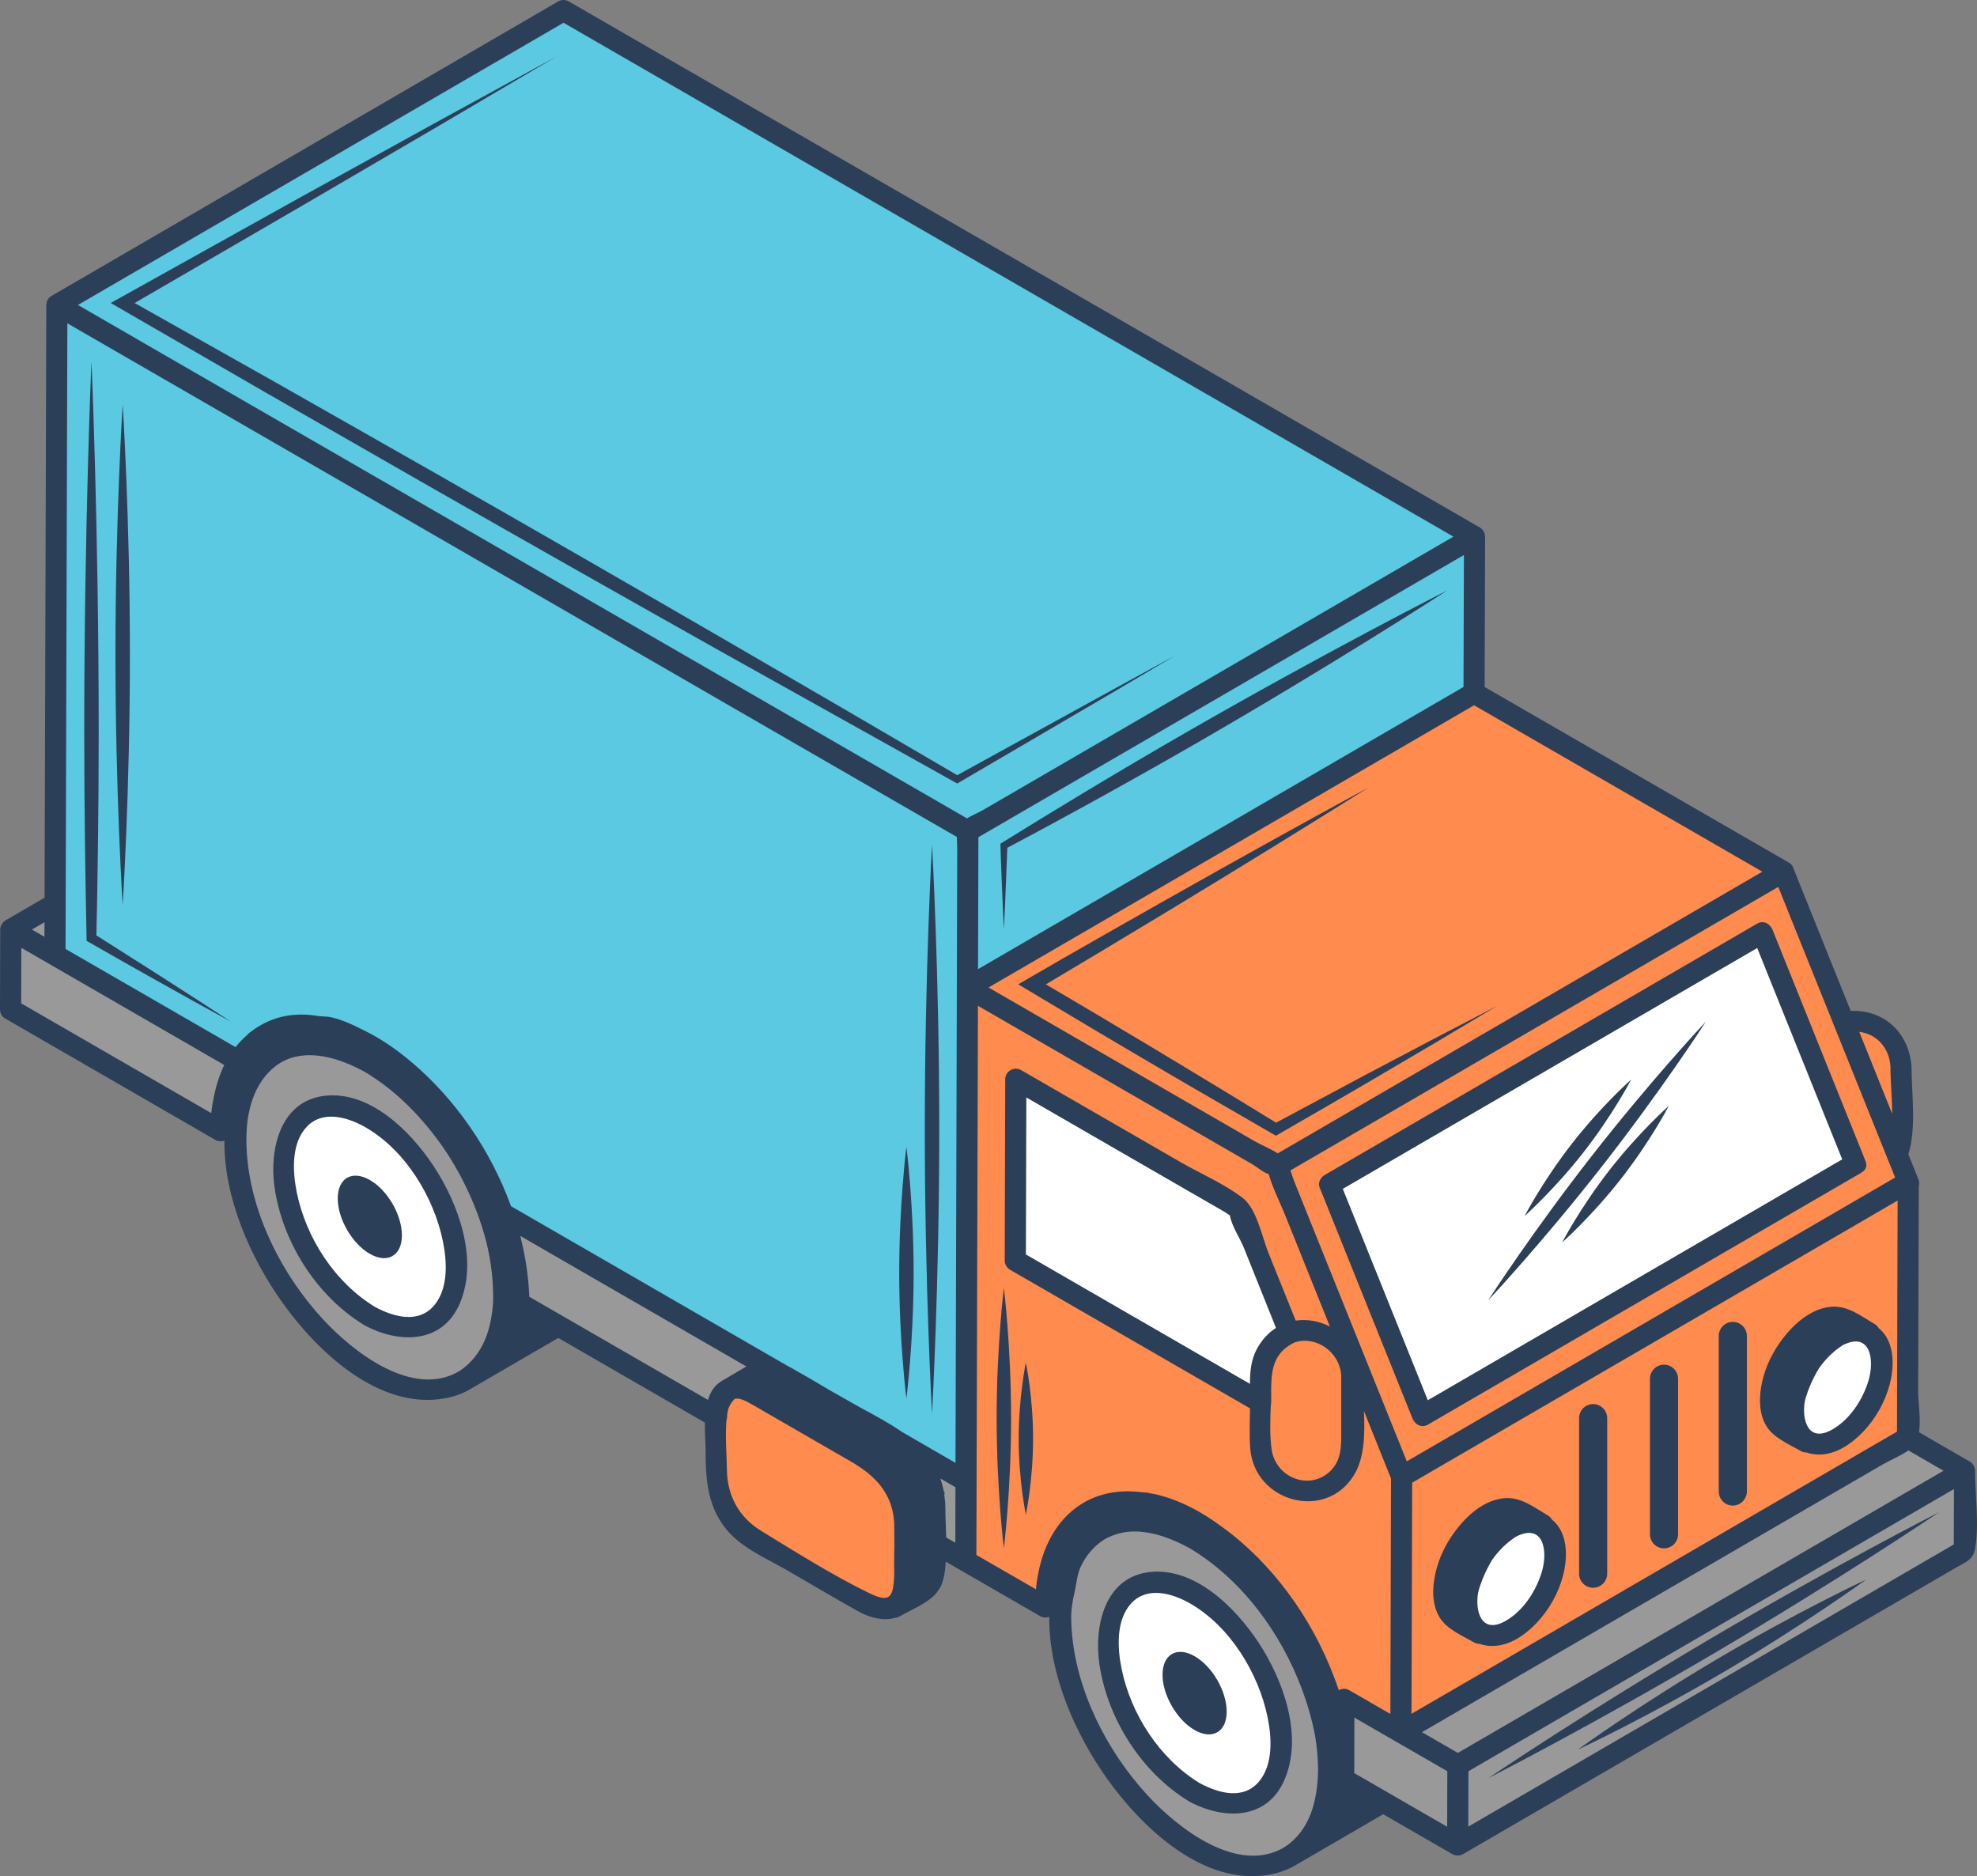 <?xml version="1.0" encoding="utf-8"?>
<!-- Generator: Adobe Illustrator 25.3.1, SVG Export Plug-In . SVG Version: 6.00 Build 0)  -->
<svg version="1.1" id="Content" xmlns="http://www.w3.org/2000/svg" xmlns:xlink="http://www.w3.org/1999/xlink" x="0px" y="0px"
	 viewBox="0 0 467.51 443.63" enable-background="new 0 0 467.51 443.63" xml:space="preserve">
<rect x="0" y="0" width="467.51" height="443.63" fill="#808080" stroke="none"/>
<path fill="#2C3F58" d="M467.02,366.37c-0.46,2.45-2.33,3.05-4.35,4.22c-38.9,22.61-77.8,45.21-116.71,67.82
	c-0.39,0.23-0.8,0.32-1.21,0.32c-0.01,0-0.03,0-0.04,0c-0.07,0-0.13-0.02-0.2-0.02c-0.36-0.02-0.73-0.11-1.08-0.31
	c-5.45-3.14-10.89-6.29-16.34-9.43c-6.82,3.96-13.64,7.93-20.46,11.89c-0.13,0.08-0.27,0.16-0.4,0.23
	c-0.01,0.01-0.02,0.01-0.03,0.02c0,0,0,0-0.01,0c-1.72,0.99-3.68,1.73-5.93,2.14c-15.6,2.83-30.15-11.05-38.4-22.6
	c-7.49-10.48-13.89-24.75-13.73-38.36c-0.26,0.1-0.53,0.16-0.8,0.17c-0.03,0-0.05,0.01-0.07,0.01c-0.06,0-0.11-0.01-0.17-0.02
	c-0.37-0.02-0.75-0.11-1.1-0.31c-6.29-3.63-12.58-7.26-18.87-10.89c-1.15-0.67-2.3-1.33-3.46-2c-0.08,1.15-0.2,2.29-0.41,3.38
	c-0.13,0.68-0.35,1.27-0.55,1.92c-0.12,0.4-0.18,0.52-0.2,0.5c-0.02,0.05-0.04,0.1-0.07,0.15c-0.43,0.62-0.78,1.3-1.32,1.85
	c-2.2,2.23-5.65,3.57-8.33,5.12c0,0,0,0,0,0c0,0-0.01,0-0.01,0.01c-0.02,0.01-0.04,0.02-0.06,0.03c-0.01,0-0.01,0.01-0.02,0.01
	c-0.01,0.01-0.03,0.01-0.05,0.02c-0.11,0.06-0.23,0.11-0.36,0.16c-0.02,0.01-0.04,0.01-0.05,0.02c-0.05,0.02-0.1,0.03-0.14,0.05
	c0,0,0,0-0.01,0c-0.06,0.02-0.13,0.02-0.2,0.03c-0.09,0.02-0.18,0.03-0.27,0.04c-0.01,0-0.02,0-0.04,0
	c-2.65,0.8-5.91-0.03-8.67-1.57c-5.64-3.15-11.2-6.47-16.8-9.7c-3.96-2.29-8.63-4.34-12.11-7.39c-6.28-5.52-7.14-12.67-7.12-20.42
	c0.01-1.98-0.22-4.53-0.18-7.09c-9.98-5.76-19.95-11.52-29.93-17.28c-1.58-0.91-3.16-1.82-4.74-2.74c-6.8,3.95-13.6,7.91-20.4,11.86
	c-1.83,1.14-3.95,1.98-6.41,2.42c-15.59,2.83-30.15-11.05-38.4-22.6c-7.49-10.48-13.89-24.75-13.74-38.35
	c-0.23,0.09-0.47,0.14-0.71,0.15c-0.06,0.01-0.12,0.02-0.18,0.02c-0.03,0-0.06-0.01-0.09-0.01c-0.39-0.01-0.79-0.1-1.17-0.32
	c-16.57-9.57-33.15-19.14-49.72-28.71C0.48,240.4,0,239.56,0,238.68c0.02-6.3,0.04-12.59,0.05-18.89c0-0.4,0.11-0.77,0.28-1.09
	c0.02-0.05,0.04-0.1,0.07-0.15c0.03-0.05,0.07-0.09,0.1-0.14c0.2-0.3,0.45-0.58,0.79-0.78c3.08-1.79,6.17-3.58,9.25-5.37
	c0.01-2.39,0.01-4.79,0.02-7.18c0.13-44.32,0.26-88.64,0.39-132.95c0-0.1,0.03-0.19,0.04-0.29c0.04-0.71,0.39-1.4,1.19-1.87
	c5-2.9,9.99-5.81,14.99-8.71C62.11,40.95,97.05,20.64,131.99,0.34c0.78-0.45,1.75-0.45,2.52,0c8.84,5.11,17.69,10.21,26.53,15.32
	c38.68,22.33,77.37,44.67,116.05,67c24.29,14.02,48.57,28.04,72.86,42.07c0.36,0.21,0.62,0.49,0.82,0.81
	c0.02,0.03,0.05,0.06,0.07,0.1c0.03,0.05,0.05,0.11,0.08,0.17c0.16,0.32,0.27,0.68,0.27,1.08c-0.04,11.85-0.07,23.7-0.11,35.55
	c23.97,13.84,47.95,27.68,71.92,41.51c0.66,0.38,1.02,0.92,1.15,1.5c4.5,11.2,9,22.39,13.5,33.59c7.5-0.37,13.49,4.76,14.3,12.49
	c0.04,0.19,0.07,0.39,0.07,0.61c0,6.51,1.23,14.44-0.74,20.79c0.79,1.98,1.59,3.95,2.38,5.93c0.23,0.58,0.23,1.1,0.08,1.53
	c-0.05,16.26-0.09,32.52-0.14,48.79c-0.01,2.23,0.66,6.33,0.21,9.48c4,2.31,8,4.62,12,6.93c0.35,0.2,0.61,0.48,0.81,0.79
	c0.03,0.04,0.06,0.08,0.09,0.12c0.03,0.05,0.05,0.11,0.07,0.16c0.16,0.33,0.28,0.69,0.27,1.09
	C467.06,353.63,468.1,360.59,467.02,366.37z"/>
<path fill="#5BC9E1" d="M334.96,137.75c-34.53,20.07-69.06,40.13-103.59,60.2c-0.03,10.4-0.06,20.8-0.09,31.2
	c3.74-2.17,7.48-4.35,11.22-6.52c34.53-20.07,69.05-40.13,103.58-60.2c0.04-10.4,0.07-20.8,0.1-31.2
	C342.44,133.4,338.7,135.58,334.96,137.75z M282.09,176.21c-8.65,4.97-16.94,9.61-24.45,13.75c-3.77,2.05-7.33,3.99-10.65,5.8
	c-1.66,0.89-3.26,1.75-4.79,2.57c-0.77,0.41-1.52,0.81-2.25,1.2c-0.37,0.2-0.73,0.39-1.09,0.58l-0.36,0.19l-0.29,0.14
	c-0.24,5.97-0.43,10.76-0.56,14.06c-0.17,3.41-0.26,5.27-0.26,5.27s-0.09-1.86-0.25-5.27c-0.07-1.71-0.16-3.8-0.26-6.23
	c-0.05-1.22-0.1-2.53-0.15-3.91c-0.03-0.7-0.05-1.41-0.08-2.14c-0.02-0.89-0.05-1.8-0.08-2.73c2.81-1.73,5.92-3.65,9.28-5.72
	c3.23-1.96,6.7-4.06,10.36-6.29c7.35-4.42,15.52-9.26,24.17-14.24c33.17-19.09,60.99-33.19,61.85-33.63
	C341.42,140.14,315.25,157.11,282.09,176.21z M320.9,113.72c-38.68-22.33-77.37-44.67-116.05-67
	c-23.86-13.78-47.73-27.56-71.59-41.34c-4.58,2.66-9.16,5.32-13.73,7.98c-33.7,19.59-67.4,39.17-101.1,58.75
	c8.98,5.19,17.96,10.37,26.93,15.56c16.93,9.77,33.86,19.55,50.79,29.32c20.37,11.76,40.75,23.53,61.13,35.29
	c23.79,13.74,47.59,27.48,71.38,41.22c1.23-0.74,2.71-1.34,3.71-1.92c3.41-1.98,6.82-3.96,10.23-5.94
	c33.7-19.59,67.4-39.17,101.1-58.75C336.1,122.5,328.5,118.11,320.9,113.72z M264.47,162.95c-8.99,5.27-22.02,12.89-38.11,22.31
	c-16.1-8.99-35.26-19.7-56.53-31.58c-21.08-11.85-44.23-24.94-68.46-38.77c-13.16-7.54-25.98-14.89-38.24-21.92
	c-12.99-7.5-25.38-14.66-36.95-21.35c16.1-8.97,30.94-17.23,44.14-24.59c12.59-6.95,23.62-13.04,32.74-18.07
	c16.58-9.09,26.83-14.69,28.57-15.64c-1.71,1.01-11.78,6.94-28.06,16.53c-8.99,5.26-19.87,11.62-32.29,18.87
	c-11.8,6.85-25.06,14.55-39.44,22.91c10.3,5.8,21.34,12.01,32.9,18.52c12.29,6.98,25.14,14.28,38.32,21.77
	c24.24,13.83,47.27,27.1,68.2,39.23c10.45,6.08,20.39,11.85,29.69,17.26c9.13,5.34,17.64,10.32,25.41,14.86
	c15.98-8.79,28.91-15.89,37.85-20.81c7.7-4.2,12.48-6.81,13.72-7.49C276.71,155.73,272.04,158.49,264.47,162.95z M226.28,197.9
	c-11.55-6.66-23.09-13.33-34.64-19.99c-32.63-18.84-65.25-37.69-97.88-56.53c-2.91-1.67-5.82-3.35-8.72-5.03
	c-23.04-13.3-46.08-26.6-69.11-39.9c-0.02,5.38-0.03,10.76-0.05,16.13c-0.13,43.94-0.27,87.87-0.38,131.8
	c13.4,7.73,26.79,15.47,40.19,23.2c0.92-1.13,1.88-2.11,2.88-2.97c0.05-0.07,0.09-0.13,0.15-0.19c0.34-0.27,0.67-0.56,1.04-0.8
	c0.01-0.01,0.03-0.01,0.05-0.02c0.12-0.12,0.26-0.22,0.42-0.31c0.14-0.1,0.3-0.2,0.45-0.3c0.07-0.05,0.15-0.09,0.23-0.14
	c4.35-2.78,9.21-3.44,14.19-2.64c0.21,0.02,0.42,0.05,0.63,0.08c0.22-0.02,0.43,0,0.63,0.05c3.12-0.06,7.32,2.09,10.04,3.45
	c3.94,1.96,7.55,4.5,10.91,7.34c10.38,8.76,18.75,20.88,23.53,34.07c0.01,0.01,0.02,0.01,0.03,0.02c0.93,0.54,1.86,1.07,2.79,1.61
	c6.67,3.85,13.33,7.7,19.99,11.54c3.75,2.17,7.5,4.33,11.24,6.49c10.49,6.06,20.98,12.11,31.46,18.17c0.67,0.33,1.34,0.71,2.05,1.14
	c2.65,1.47,5.26,3.03,7.87,4.58c0.03,0.02,0.05,0.03,0.08,0.04c2.36,1.35,4.73,2.69,7.1,4.03c3.41,1.84,6.84,3.66,9.85,5.76
	c4.22,2.44,8.44,4.87,12.65,7.31c0.02-7.9,0.05-15.79,0.07-23.68c0.11-40.56,0.23-81.11,0.34-121.67
	C226.36,199.76,226.28,198.83,226.28,197.9z M29.01,95.64c0,0,1.71,26.49,1.71,59.17s-1.71,59.17-1.71,59.17s-1.71-26.49-1.71-59.17
	S29.01,95.64,29.01,95.64z M45.55,236.6c-2.91-1.63-6.47-3.62-10.59-5.92c-2.05-1.16-4.25-2.4-6.58-3.71
	c-2.49-1.42-5.13-2.93-7.9-4.51c-0.06-3.5-0.14-7.26-0.21-11.25c-0.06-3.76-0.12-7.73-0.18-11.86c-0.1-8.27-0.17-17.2-0.17-26.48
	c0-48.29,1.71-87.44,1.71-87.44s1.71,39.15,1.71,87.44c0,9.28-0.06,18.21-0.17,26.48c-0.06,4.13-0.12,8.1-0.17,11.86
	c-0.04,1.88-0.08,3.7-0.11,5.47c-0.02,0.89-0.04,1.76-0.06,2.61c-0.01,0.43-0.01,0.85-0.02,1.27l-0.01,0.3l-0.01,0.1l-0.01,0.2
	c4.79,3.04,9.13,5.8,12.96,8.23c3.97,2.54,7.4,4.74,10.21,6.55c5.25,3.41,8.31,5.4,8.67,5.64C54.24,241.37,51.03,239.61,45.55,236.6
	z M214.34,330.68c0,0-1.7-13.32-1.7-29.76c0-16.43,1.7-29.75,1.7-29.75s1.71,13.32,1.71,29.75
	C216.05,317.36,214.34,330.68,214.34,330.68z M220.4,334.27c0,0-1.71-30.12-1.71-67.27c0-37.16,1.71-67.28,1.71-67.28
	s1.71,30.12,1.71,67.28C222.11,304.15,220.4,334.27,220.4,334.27z"/>
<path fill="#999999" d="M114.96,293.47c-0.63-2.37-1.34-4.58-2.06-6.52c-1.84-4.93-4.25-9.77-7.18-14.27c-2.35-3.56-5-6.89-7.87-9.9
	c-1-1.04-2.11-2.14-3.32-3.23c-2.56-2.28-5.3-4.33-8.23-6.08c-5.22-2.88-11.84-5.18-17.6-3.28c-0.06,0.02-0.12,0.04-0.19,0.06
	c-0.66,0.23-1.31,0.53-1.94,0.88c-4.53,2.73-6.84,7.31-7.81,12.47c-0.03,0.16-0.06,0.3-0.09,0.45c-0.46,2.92-0.48,5.93-0.29,8.7
	c1.02,14.35,8.28,28.63,17.92,39.11c7.15,7.78,21.34,18.92,32.39,12.3c5.61-3.78,7.52-9.92,7.92-16.39
	C116.72,302.97,116.12,298.16,114.96,293.47z M108.75,308.15c-4.13,9.7-14.49,9.58-22.62,5.17c-11.28-6.86-19.41-19.7-21.23-32.75
	c-1.21-8.74,1.31-20.09,11.64-21.44c10.83-1.42,20.59,8.38,26,16.59C108.39,284.59,113.18,297.72,108.75,308.15z M311.03,410.67
	c-0.76-4.09-1.92-7.96-3.09-11.11c-4.99-13.41-14.2-26.06-26.58-33.47c-0.02-0.01-0.04-0.02-0.06-0.03
	c-3.88-2.14-8.54-3.95-13.04-3.95c-0.34,0-0.68,0.01-1.02,0.03c-0.02,0-0.04,0.01-0.06,0.01c-1.83,0.14-3.64,0.63-5.38,1.49
	c-0.43,0.23-0.86,0.49-1.28,0.77c-2.15,1.54-3.78,3.55-4.92,5.94c-0.91,1.91-1.03,4.14-1.5,6.16c-0.47,2.01-0.82,4.06-0.79,6.12
	c0.01,0.93,0.05,1.84,0.11,2.73c1.01,14.35,8.28,28.62,17.92,39.11c7.16,7.78,21.38,18.94,32.43,12.27
	c6.13-4.05,7.74-11.07,7.92-18.01C311.69,416.06,311.46,413.37,311.03,410.67z M303.78,420.75c-4.12,9.7-14.48,9.58-22.61,5.18
	c-11.28-6.86-19.41-19.7-21.23-32.75c-1.21-8.74,1.31-20.09,11.64-21.44c10.83-1.41,20.58,8.37,26,16.59
	C303.43,397.2,308.21,410.32,303.78,420.75z M5.04,224.11c15.99,9.23,31.98,18.47,47.98,27.7c-1.16,2.44-1.94,4.97-2.46,7.58
	c-0.27,1.23-0.47,2.5-0.61,3.8c-14.98-8.65-29.96-17.3-44.94-25.95C5.02,232.86,5.03,228.49,5.04,224.11z M10.51,221.5
	c-0.99-0.57-1.98-1.14-2.97-1.71c0.99-0.58,1.99-1.15,2.98-1.73C10.52,219.2,10.52,220.35,10.51,221.5z M174.26,324.41
	c-1.18,0.69-2.34,1.4-3.52,2.08c-1.75,0.99-2.75,2.61-3.32,4.52c-14.09-8.13-28.18-16.26-42.26-24.4c-0.01-0.38-0.03-0.75-0.05-1.13
	c-0.01-0.16-0.02-0.31-0.03-0.47c-0.27-4.27-0.97-8.56-2.05-12.77c0.13,0.07,0.26,0.14,0.38,0.21c6.36,3.67,12.71,7.34,19.07,11.01
	c11.34,6.55,22.68,13.1,34.02,19.64C175.75,323.53,175,323.96,174.26,324.41z M222.37,349.59c1.19,0.69,2.38,1.37,3.57,2.06
	c-0.01,4.37-0.02,8.75-0.03,13.12c-0.72-0.41-1.43-0.83-2.15-1.24c-0.05-1.76-0.13-3.52-0.19-5.23c0-0.98-0.01-1.96-0.06-2.93
	c0-0.21-0.02-0.4-0.06-0.58c-0.05-0.44-0.11-0.88-0.13-1.32c-0.01-0.21-0.01-0.35-0.01-0.46c0.25,0.76,0.01-0.88,0,0
	c-0.05-0.16-0.12-0.42-0.22-0.84c-0.03-0.13-0.07-0.26-0.1-0.39c-0.02-0.1-0.04-0.2-0.06-0.27
	C222.68,350.56,222.54,350.06,222.37,349.59z M450.84,358.6c-34.53,20.07-69.06,40.13-103.59,60.2c-0.01,4.37-0.02,8.73-0.04,13.1
	c3.74-2.17,7.48-4.34,11.22-6.52c34.53-20.06,69.06-40.13,103.59-60.2c0.01-4.36,0.02-8.73,0.04-13.1
	C458.32,354.26,454.58,356.43,450.84,358.6z M408.07,395.07c-18.27,10.78-34,18.19-34.97,18.63c0.86-0.62,14.96-10.79,33.24-21.58
	c18.28-10.78,34-18.2,34.97-18.64C440.45,374.1,426.35,384.28,408.07,395.07z M406.11,390.46c-28.56,16.85-52.69,29.23-54.17,29.98
	c1.36-0.93,23.87-16.07,52.44-32.92c28.57-16.85,52.7-29.22,54.17-29.97C457.19,358.48,434.68,373.61,406.11,390.46z M332.95,413.43
	c3.1,1.79,6.2,3.58,9.3,5.37c-0.01,4.38-0.02,8.75-0.03,13.13c-4.61-2.66-9.23-5.32-13.84-7.99c0,0-0.01-0.01-0.01-0.01
	c-2.71-1.56-5.41-3.12-8.12-4.68c0-4.38,0.02-8.75,0.03-13.13c3.24,1.87,6.49,3.75,9.73,5.62c0.01,0,0.02,0.01,0.03,0.01
	C331.01,412.31,331.98,412.87,332.95,413.43z M358.48,406.49c-4.58,2.66-9.15,5.32-13.73,7.98c-2.83-1.63-5.66-3.27-8.49-4.9
	c33.7-19.58,67.4-39.17,101.1-58.75c2.6-1.51,5.2-3.02,7.8-4.53c1.83-1.06,4.26-2.04,6.12-3.34c2.77,1.6,5.54,3.2,8.31,4.8
	C425.89,367.32,392.18,386.91,358.48,406.49z"/>
<path fill="#FF8C4E" d="M348.58,166.76c-4.57,2.66-9.15,5.32-13.73,7.98c-33.69,19.58-67.39,39.17-101.09,58.75
	c8.51,4.92,17.03,9.84,25.55,14.75c12.51,7.23,25.03,14.45,37.54,21.68c1.51,0.87,3.63,1.7,5.3,2.79
	c8.8-5.12,17.61-10.24,26.42-15.36c29.39-17.08,58.79-34.16,88.18-51.24C394.03,192.99,371.31,179.88,348.58,166.76z M323.59,255.87
	c-3.16,1.83-6.51,3.79-10.05,5.85c-3.76,2.17-7.71,4.44-11.83,6.82c-6.41-3.71-13.46-7.79-20.93-12.11
	c-7.22-4.21-14.83-8.69-22.65-13.33c-6.16-3.68-12.19-7.28-17.35-10.36c3.67-2.12,7.29-4.21,10.84-6.27
	c2.76-1.58,5.48-3.13,8.13-4.65c5.32-3.02,10.42-5.92,15.26-8.66c9.67-5.47,18.3-10.29,25.51-14.29
	c14.41-7.99,23.13-12.69,23.13-12.69s-8.37,5.29-22.4,13.94c-7.01,4.33-15.44,9.49-24.95,15.25c-4.76,2.86-9.78,5.89-15.03,9.05
	c-4.48,2.68-9.14,5.47-13.96,8.34l0.06,0.03h0.02c0,0,0.01,0.01,0.09,0.05c0.29,0.18,0.59,0.35,0.89,0.53
	c1.2,0.7,2.43,1.43,3.7,2.17c2.52,1.49,5.15,3.05,7.8,4.62c7.82,4.64,15.4,9.18,22.55,13.51c3.57,2.16,7.04,4.27,10.39,6.3
	c3.1,1.9,6.09,3.74,8.95,5.48c7.66-4.09,14.7-7.85,20.93-11.19c6.46-3.4,12.09-6.38,16.73-8.82c9.03-4.7,14.31-7.44,14.63-7.61
	c-0.31,0.18-5.42,3.24-14.16,8.45C335.37,248.94,329.88,252.16,323.59,255.87z M300.73,342.84c-0.51-3.41-0.35-7.03-0.22-10.58
	c0.06-0.22,0.1-0.45,0.1-0.69c0-0.87-0.01-1.74-0.01-2.59c0-0.31,0.01-0.62,0.01-0.93c0-0.11,0-0.22,0-0.33
	c0.09-4.25,0.82-8.05,5.5-10.29c4.9-1.69,10.66,2.04,11.06,7.82c0,4.73,0,9.45,0,14.18c0,3.23-0.23,6.38-2.9,8.69
	C309.23,352.5,301.67,349.12,300.73,342.84z M437.16,290.6c-34.41,19.99-68.82,39.99-103.22,59.98c-0.05,17.65-0.1,35.3-0.15,52.95
	c0,0.56-0.01,1.13-0.01,1.69c3.74-2.17,7.48-4.34,11.22-6.51c34.53-20.07,69.06-40.14,103.59-60.21c0.05-18.21,0.1-36.42,0.15-54.64
	C444.88,286.11,441.02,288.35,437.16,290.6z M358.56,387.58c-2.99,1.7-6.08,2.01-8.63,1.11c-0.43,0.02-0.91-0.08-1.41-0.37
	c-2.78-1.62-6.43-3.08-8.14-5.97c-1.82-3.08-1.69-7.02-0.93-10.41c0.81-3.64,2.54-7.12,4.8-10.09c2.72-3.58,6.67-7.12,11.34-7.6
	c4-0.41,7.1,2.12,10.4,4.04c0.47,0.27,0.78,0.61,0.98,0.98c1.87,1.49,3.12,3.92,3.3,7.26C370.71,374.52,365.47,383.63,358.56,387.58
	z M380.06,372.1c0,1.83-1.5,3.32-3.33,3.32c-1.83,0-3.32-1.49-3.32-3.32v-36.78c0-1.83,1.49-3.33,3.32-3.33
	c1.83,0,3.33,1.5,3.33,3.33V372.1z M396.82,362.78c0,1.83-1.49,3.33-3.32,3.33s-3.33-1.5-3.33-3.33V326c0-1.83,1.5-3.33,3.33-3.33
	s3.32,1.5,3.32,3.33V362.78z M413.09,352.66c0,1.83-1.5,3.33-3.33,3.33s-3.32-1.5-3.32-3.33v-36.78c0-1.83,1.49-3.33,3.32-3.33
	s3.33,1.5,3.33,3.33V352.66z M435.82,342.32c-2.98,1.7-6.07,2.01-8.63,1.11c-0.43,0.02-0.91-0.08-1.41-0.37
	c-2.78-1.62-6.43-3.08-8.14-5.97c-1.81-3.08-1.69-7.02-0.93-10.41c0.81-3.64,2.54-7.12,4.8-10.09c2.73-3.58,6.68-7.12,11.34-7.6
	c4-0.41,7.1,2.12,10.41,4.04c0.47,0.27,0.78,0.61,0.98,0.98c1.86,1.49,3.11,3.92,3.29,7.26
	C447.97,329.26,442.74,338.37,435.82,342.32z M446.25,273.71c-0.01-0.02-0.01-0.03-0.02-0.05c-4.17-10.38-8.34-20.76-12.52-31.14
	c-0.02-0.06-0.05-0.11-0.07-0.17c-4.38-10.88-8.75-21.76-13.13-32.64c-6.38,3.7-12.76,7.41-19.13,11.11
	c-32.08,18.64-64.15,37.28-96.22,55.92c0.34,0.96,0.62,1.94,0.93,2.7c1.39,3.45,2.77,6.89,4.16,10.34
	c7.47,18.58,14.95,37.17,22.42,55.75c4.16-2.42,8.33-4.84,12.5-7.26c34.32-19.95,68.65-39.9,102.98-59.85
	C447.51,276.85,446.88,275.28,446.25,273.71z M440.33,277.14c-0.1,0.09-0.21,0.16-0.32,0.23c-4.3,2.5-8.6,5-12.91,7.5
	c-0.89,0.51-1.78,1.03-2.67,1.55c-28.92,16.81-57.84,33.62-86.76,50.43c-1.52,0.88-3.08-0.02-3.67-1.5
	c-7.33-18.21-14.66-36.43-21.98-54.66c-0.41-1,0.28-2.32,1.15-2.82c4.19-2.44,8.39-4.88,12.58-7.31
	c29.92-17.39,59.84-34.78,89.76-52.17c1.52-0.88,3.08,0.02,3.67,1.5c7.33,18.22,14.66,36.43,21.98,54.66
	C441.64,275.73,441.16,276.65,440.33,277.14z M447.45,263.35c-2.59-6.46-5.19-12.91-7.78-19.37c4.04,0.49,7.07,3.69,7.37,8.14
	C447.03,255.58,447.44,259.51,447.45,263.35z M322.54,333.66c0.24,5.38,0.13,11.02-2.31,15.05c-6.75,11.13-23.61,6.4-24.58-6.19
	c-0.24-3.14-0.11-6.35-0.06-9.52c-18.92-10.93-37.84-21.85-56.76-32.78c-0.76-0.44-1.24-1.28-1.24-2.16
	c0.04-14.29,0.08-28.59,0.12-42.88c0.01-1.9,2.12-3.11,3.76-2.16c4.78,2.76,9.56,5.52,14.34,8.28c7.79,4.49,15.58,8.99,23.36,13.48
	c4.76,2.75,10.41,5.14,14.75,8.52c3.27,2.54,4.51,9.13,5.99,12.83c2.16,5.37,4.32,10.75,6.49,16.12c2.74-0.4,5.58,0.12,8.09,1.41
	c-3.52-8.76-7.04-17.51-10.56-26.27c-1.26-3.13-2.9-6.32-3.85-9.57c-0.03-0.08-0.06-0.16-0.1-0.24c-1.07-0.2-2.91-1.77-3.74-2.24
	c-21.66-12.51-43.32-25.01-64.98-37.52c-0.02,4.89-0.03,9.78-0.04,14.67c-0.11,38.39-0.22,76.78-0.33,115.17
	c4.69,2.71,9.38,5.41,14.08,8.12c0.67-6.98,3.12-13.98,8.57-18.57c4.68-3.93,10.31-5.05,15.95-4.44c0.42,0.03,0.84,0.07,1.27,0.12
	c0.27-0.02,0.53,0.01,0.77,0.08c0.02,0.01,0.04,0.01,0.05,0.01c0.23,0.03,0.42,0.09,0.6,0.16c0.25,0.02,0.5,0.05,0.75,0.1
	c5.87,1.29,11.34,4.25,16.21,7.9c11.68,8.48,21.01,21.34,26.3,35.31c0.41,1.05,0.79,2.11,1.15,3.18c0.73-0.41,1.65-0.47,2.46,0
	c3.24,1.88,6.49,3.75,9.73,5.62c0-0.57,0.01-1.15,0.01-1.72c0.05-17.98,0.1-35.97,0.15-53.95
	C326.81,344.27,324.67,338.97,322.54,333.66z M237.39,366.11c0,0-1.71-13.79-1.71-30.8s1.71-30.79,1.71-30.79s1.71,13.78,1.71,30.79
	S237.39,366.11,237.39,366.11z M242.59,358.14c0,0-1.7-8.05-1.7-17.98s1.7-17.99,1.7-17.99s1.71,8.06,1.71,17.99
	S242.59,358.14,242.59,358.14z M211.5,365c-0.02,1.71-0.07,3.43-0.07,5.13c0,0.45,0.01,1.01,0.03,1.62
	c-0.01,0.41-0.02,0.83-0.03,1.24c-0.24,5.16-1.38,5.9-6.17,3.56c-8.62-4.23-17.08-9.58-25.28-14.59c-5.2-3.18-7.98-8.28-8.08-14.33
	c-0.06-3.78-0.42-7.91-0.12-11.74c0.09-0.25,0.16-0.52,0.16-0.82c0-1.82,0.69-3.18,1.75-4.27c1.13-0.42,2.67,0.45,4.43,1.44
	c0.69,0.39,1.38,0.8,2.07,1.19c0.07,0.04,0.14,0.09,0.21,0.13c6.91,3.99,13.83,7.98,20.74,11.97c2.87,1.66,5.36,3.53,7.17,5.88
	c0.04,0.05,0.08,0.11,0.12,0.17c0.18,0.23,0.35,0.47,0.51,0.72c0.03,0.05,0.07,0.1,0.1,0.15c1.41,2.17,2.29,4.74,2.42,7.86
	c0,0.07,0,0.14,0,0.21C211.46,362,211.48,363.5,211.5,365z"/>
<path fill="#FFFFFF" d="M301.74,313.98c-1.76,1.12-3.32,2.76-4.53,4.99c-1.39,2.57-1.62,5.4-1.63,8.24
	c-17.66-10.2-35.32-20.4-52.98-30.6c0.03-12.37,0.07-24.74,0.1-37.12c9.83,5.67,19.65,11.34,29.48,17.02
	c5.84,3.37,11.67,6.74,17.51,10.1c0.19,0.11,0.71,0.52,1.16,0.77c0.29,2.25,2.45,5.57,3.2,7.43
	C296.61,301.22,299.17,307.6,301.74,313.98z M102.84,308.45c-3.7,4.65-9.7,2.98-14.19,0.55c-9.45-5.75-16.28-16.27-18.47-27.06
	c-0.99-4.88-1.36-11.57,2.34-15.5c3.76-3.99,9.57-2.34,13.74,0.01c9.51,5.37,16.34,16.55,18.48,27.07
	C105.7,298.27,106.04,304.42,102.84,308.45z M95.04,292.11c0.02-4.81-3.37-10.68-7.56-13.09c-4.19-2.42-7.59-0.48-7.61,4.33
	c-0.01,4.82,3.37,10.68,7.56,13.1C91.62,298.87,95.03,296.92,95.04,292.11z M430.09,323.61c-1.6,2.65-2.77,5.55-3.29,7.68
	c-0.79,4.6,0.85,9.92,6.49,6.71c4.17-2.37,7.18-7.02,8.55-11.52c1.51-4.96,0.46-11.76-6.1-8.4
	C433.52,319.5,431.61,321.41,430.09,323.61z M358.49,363.34c-2.23,1.42-4.14,3.33-5.66,5.52c-1.6,2.65-2.77,5.55-3.29,7.69
	c-0.79,4.6,0.85,9.92,6.49,6.71c4.17-2.37,7.18-7.02,8.55-11.52C366.1,366.79,365.05,359.99,358.49,363.34z M435.64,274.13
	c-0.78,0.44-1.55,0.89-2.32,1.34c-28.6,16.62-57.19,33.24-85.78,49.86c-3.3,1.92-6.6,3.84-9.9,5.75
	c-6.7-16.65-13.4-33.31-20.1-49.97c29.3-17.03,58.61-34.06,87.91-51.09c3.36-1.95,6.73-3.91,10.09-5.86
	C422.24,240.81,428.94,257.47,435.64,274.13z M360.53,287.52c0,0,6.99-6.18,13.95-15.09c6.75-8.64,11-16.68,11.26-17.18
	c-0.21,0.17-7.09,6.29-13.95,15.07C364.83,279.24,360.53,287.52,360.53,287.52z M394.63,261.49c-0.21,0.17-7.09,6.3-13.95,15.08
	c-6.97,8.92-11.27,17.2-11.27,17.2s7-6.18,13.96-15.1C390.12,270.03,394.37,261.99,394.63,261.49z M403.39,241.56
	c-1.1,1.16-13.47,14.46-27.07,31.88c-13.81,17.68-23.81,33.09-24.42,34.04c0.78-0.83,13.32-14.27,27.11-31.93
	C392.6,258.16,402.51,242.94,403.39,241.56z M297.87,421.06c-3.69,4.64-9.7,2.98-14.18,0.55c-9.45-5.75-16.28-16.28-18.47-27.06
	c-0.99-4.88-1.36-11.57,2.34-15.5c3.76-4,9.57-2.34,13.74,0.01c9.5,5.36,16.34,16.55,18.47,27.06
	C300.73,410.87,301.08,417.03,297.87,421.06z M290.08,404.72c0.01-4.82-3.37-10.68-7.56-13.1s-7.6-0.47-7.61,4.34
	c-0.01,4.81,3.37,10.68,7.56,13.09C286.66,411.47,290.07,409.53,290.08,404.72z"/>
</svg>
